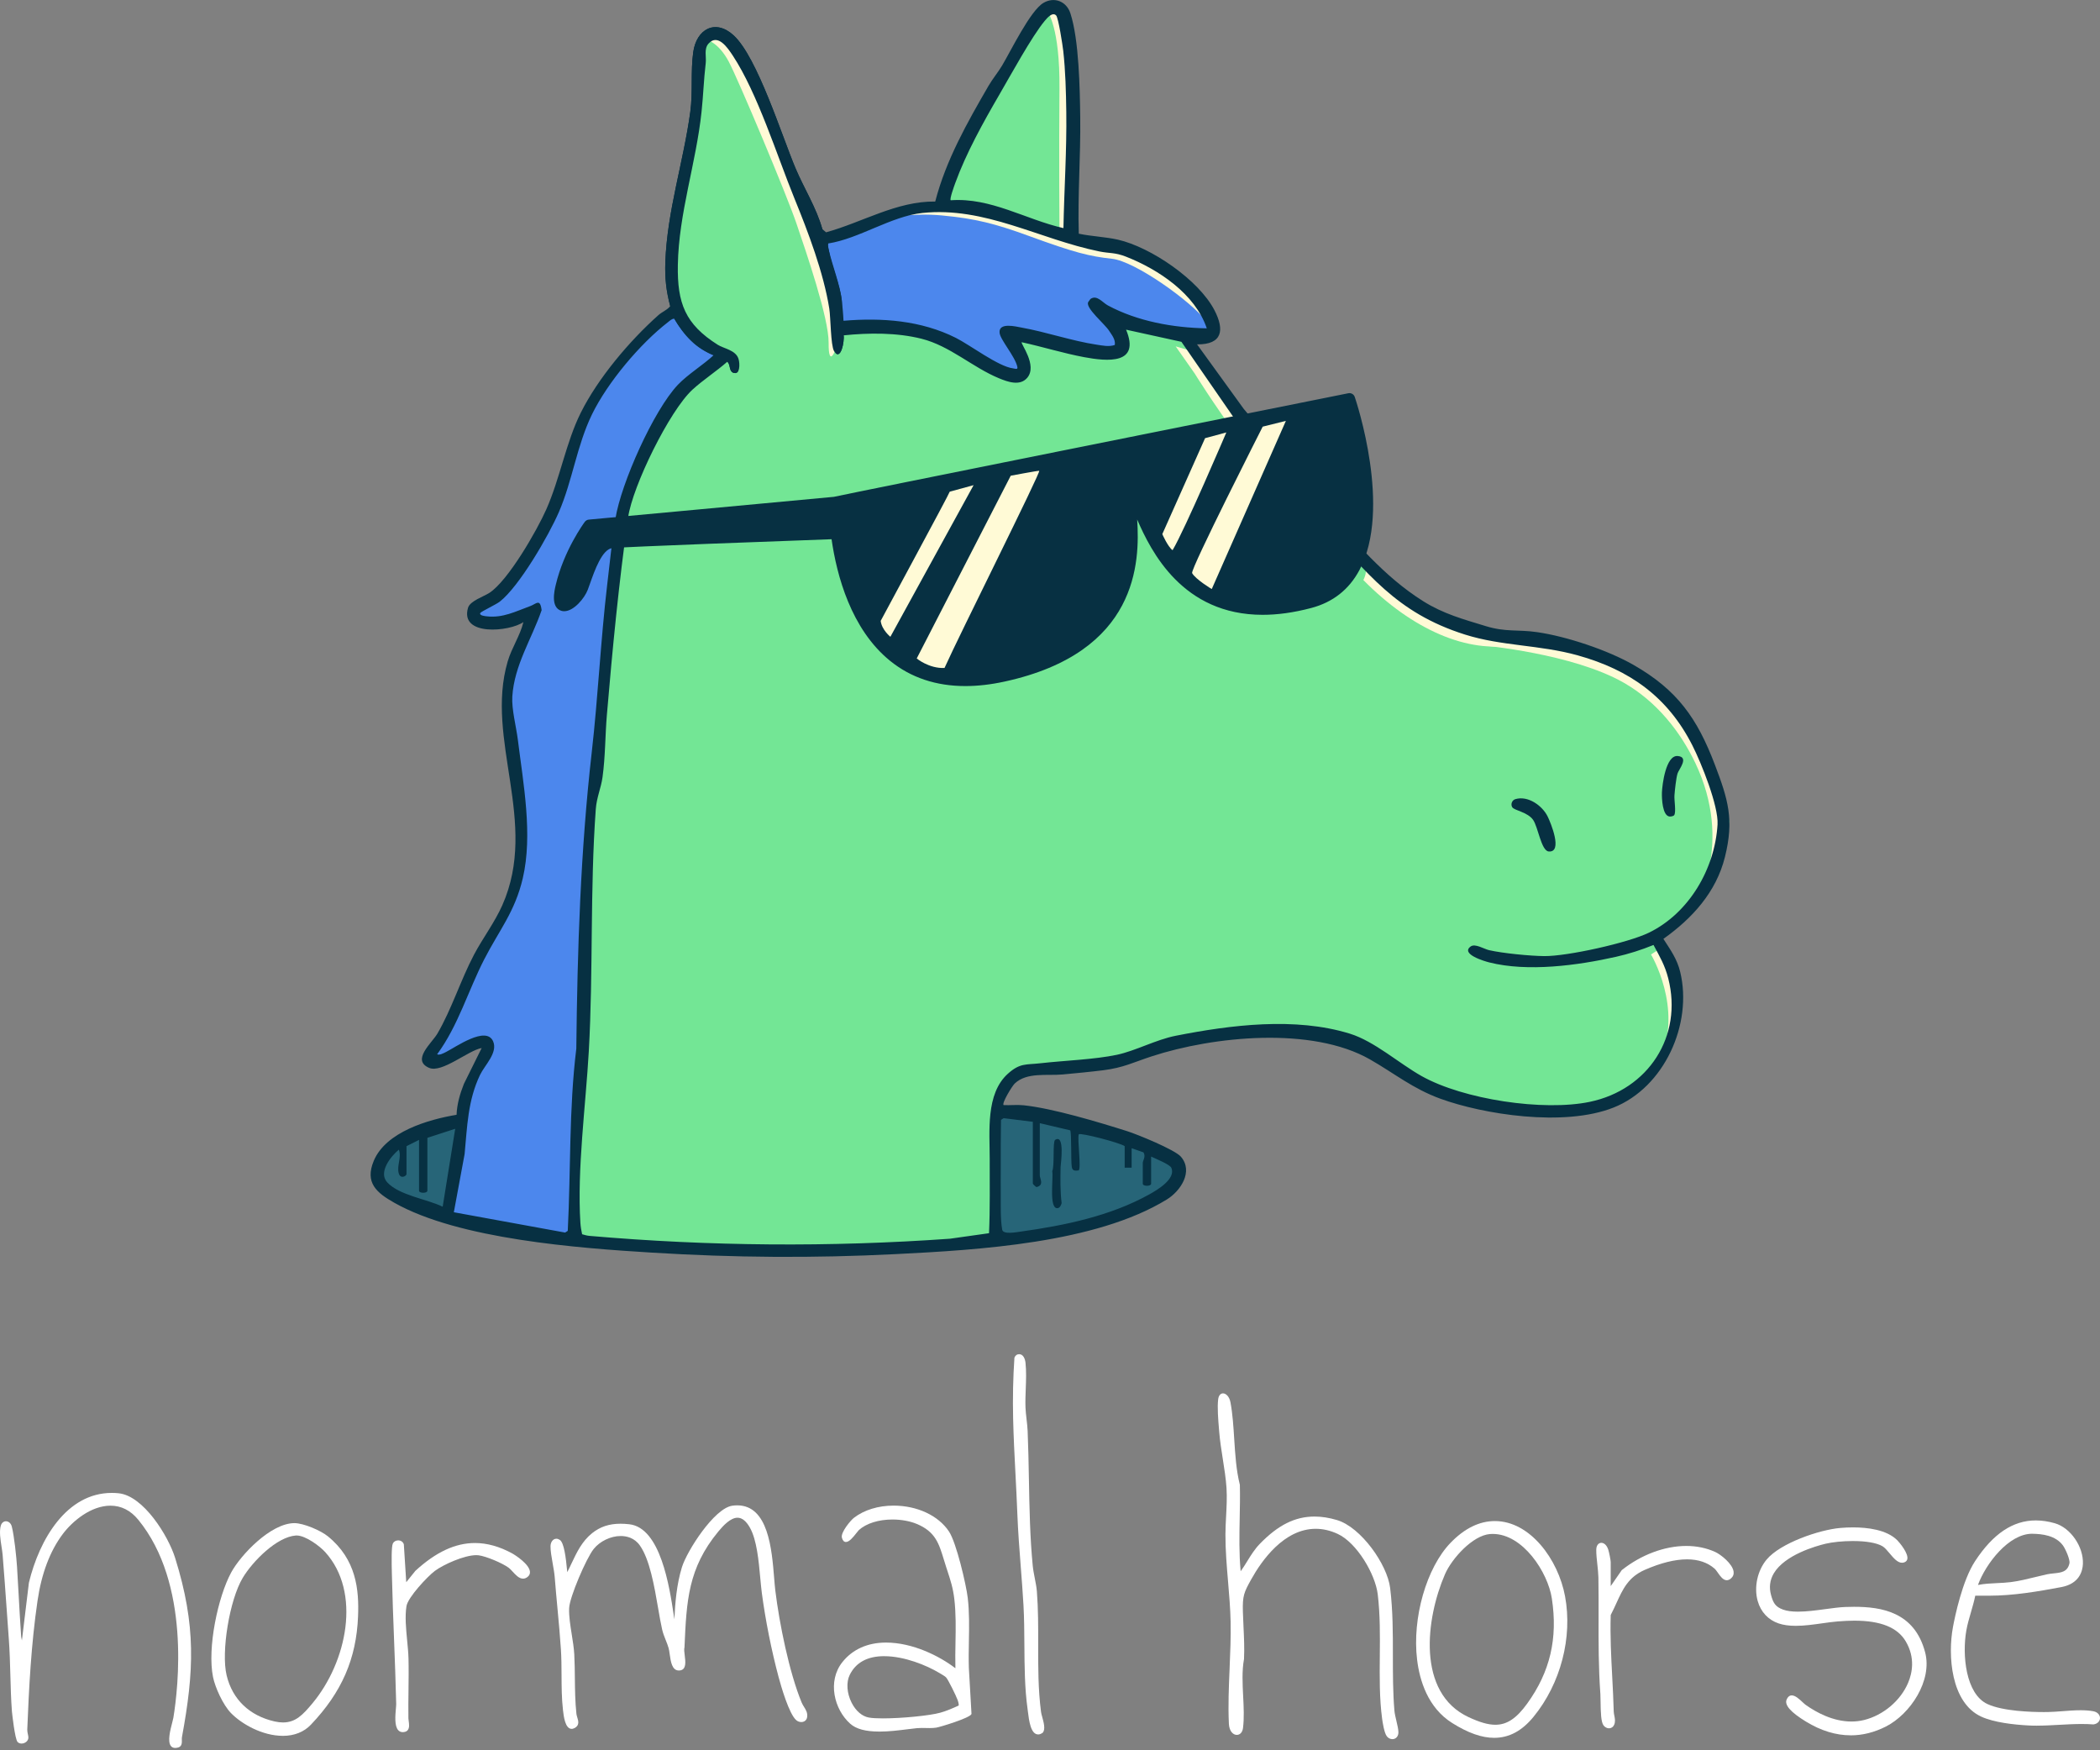 <?xml version="1.0" encoding="UTF-8"?>
<svg id="bg" xmlns="http://www.w3.org/2000/svg" viewBox="0 0 1200 1000">
  <rect x="0" y="0" width="1200" height="1000" fill="#808080" stroke="none"/>
  <defs>
    <style>
      .cls-1 {
        fill: #073042;
      }

      .cls-2 {
        fill: #fff;
      }

      .cls-3 {
        fill: #73e695;
      }

      .cls-4 {
        fill: #276578;
      }

      .cls-5 {
        fill: #4c87ed;
      }

      .cls-6 {
        fill: #fffad6;
      }
    </style>
  </defs>
  <g>
    <g>
      <path class="cls-2" d="M326.69,987.77c-3.76,0-4.58-7.26-4.94-10.36l-.04-.31c-.77-6.71-.8-13.51-.83-20.09-.02-4.81-.04-9.77-.36-14.65-.5-7.77-1.25-15.77-1.97-23.5-.54-5.81-1.1-11.82-1.56-17.69-.17-2.25-.67-5.09-1.16-7.84-.63-3.59-1.29-7.3-1.25-9.89.03-2.46,1.47-4.31,3.34-4.31.65,0,1.32.23,1.99.67,2.38,1.61,3.45,9.77,4.24,18.36,0,.03,0,.05,0,.08.91-1.74,1.75-3.52,2.56-5.25,2.9-6.12,5.89-12.44,11.68-17.06,4.59-3.66,9.73-5.37,16.19-5.37,1.6,0,3.26.1,5.08.31,17.81,2.06,22.89,35.7,25.34,51.87.13.87.26,1.69.37,2.45.38-9.17,1.32-20.19,4.33-29.86,2.85-9.16,18.4-33.63,28.8-35.07.95-.13,1.89-.2,2.78-.2,17.74,0,19.76,25,21.1,41.54.21,2.59.41,5.04.65,7.01,2.29,18.88,7.98,47.02,15.09,64.17.36.86.85,1.66,1.34,2.44,1.08,1.74,2.2,3.54,1.73,6.01-.3,1.6-1.6,2.64-3.3,2.64-.98,0-1.99-.35-2.76-.97-4.23-3.39-8.88-19.78-10.21-24.72-4.05-15.09-7.55-32.65-9.6-48.17-.33-2.54-.6-5.47-.89-8.59-.87-9.59-1.96-21.53-5.86-28.53-2.13-3.83-4.53-5.76-7.13-5.76-3.99,0-8.17,4.5-10.97,7.89-17.32,20.96-18.16,39.72-19.31,65.7l-.02.48-.02.07c-.29,1.02-.07,2.74.16,4.56.46,3.58,1.03,8.04-2.72,8.55-.22.03-.43.04-.64.04h0c-3.92,0-4.64-5.13-5.22-9.25-.19-1.36-.37-2.65-.64-3.59-.43-1.51-1.02-3-1.65-4.57-.76-1.92-1.55-3.9-2.02-5.93-.81-3.51-1.55-7.81-2.33-12.37-2.13-12.38-4.78-27.79-10.44-35.76-3.15-4.44-7.68-5.37-10.93-5.37-5.71,0-11.92,2.99-15.45,7.43-4.24,5.32-13.75,27.44-14.01,33.79-.19,4.56.67,9.89,1.49,15.04.61,3.83,1.25,7.79,1.44,11.38.24,4.54.29,9.09.34,13.49.07,6.68.14,13.58.9,20.55.07.6.27,1.26.48,1.96.6,1.94,1.34,4.34-1.25,5.92-.68.41-1.34.62-1.96.62Z"/>
      <path class="cls-2" d="M100.12,998.67c-1.07,0-1.91-.39-2.49-1.15-2.02-2.62-.32-9.12.8-13.43.29-1.1.54-2.05.63-2.6,2.84-17.36,9.78-76.83-20.07-113.22-4.37-5.32-9.7-8.02-15.84-8.02-11.15,0-21.68,8.75-27.31,16.24-7.28,9.69-12.13,22.53-14.41,38.17-3.66,25.03-4.9,50.07-5.85,73.57-.03.85.17,1.77.35,2.58.17.79.34,1.53.28,2.16-.18,1.97-2.16,3.19-3.89,3.19-.9,0-1.68-.31-2.27-.9-1.52-1.52-3.17-16.54-3.25-17.6-.51-6.85-.7-13.84-.88-20.6-.19-6.76-.38-13.75-.88-20.59-.42-5.62-.81-11.23-1.21-16.84-.73-10.28-1.48-20.9-2.34-31.4-.11-1.3-.35-2.86-.61-4.51-.64-4.12-1.37-8.8-.42-12.07.45-1.54,1.58-2.5,2.95-2.5,1.27,0,2.79.93,3.33,3.01,1.38,5.36,2.66,17.66,2.99,23.04.31,5.08.59,10.16.88,15.22.45,8.11.92,16.51,1.49,24.78l.42,2.02,3.99-32.94c5.99-24.84,21.56-51.32,47.35-51.32,1.28,0,2.6.07,3.91.2,14.26,1.43,28.39,24.42,32.29,36.9,12.13,38.77,10.83,64.92,3.91,102.46-.08.44-.07,1-.05,1.58.04,1.54.09,3.65-2.02,4.28-.65.19-1.24.29-1.77.29Z"/>
      <path class="cls-2" d="M502.41,989.31c-7.76,0-13.18-1.46-16.57-4.48-9.19-8.18-13.18-24.29-4.47-35.22,5.81-7.29,14.42-11.15,24.92-11.15,15.25,0,30.63,7.73,39.65,14.67-.13-4.82-.04-9.72.05-14.47.15-8.25.3-16.79-.66-25.05-.75-6.38-2.22-10.86-4.09-16.54l-.54-1.65c-.49-1.51-.94-2.96-1.36-4.36-2.83-9.29-4.88-16-15.54-20.41-3.9-1.61-8.81-2.5-13.82-2.5-7.94,0-14.95,2.2-19.21,6.04-.24.22-.7.81-1.23,1.49-2.18,2.8-4.29,5.31-6.15,5.31h0c-1.11,0-1.9-.84-2.32-2.5-.75-2.96,4.94-9.83,6.93-11.35,5.83-4.47,13.87-6.93,22.62-6.93,13.46,0,25.59,5.66,31.65,14.78,4.23,6.36,9.84,30.43,10.72,37.9.96,8.14.81,16.68.66,24.94-.09,4.98-.18,10.13-.02,15.08l1.51,26.32-.07.14c-1.14,2.29-18.07,7.4-20.14,7.7-1.14.16-2.37.24-3.87.24-.75,0-1.49-.02-2.23-.04-.73-.02-1.45-.03-2.17-.03-1.03,0-1.87.03-2.66.11-1.62.15-3.49.39-5.48.64-4.97.62-10.6,1.33-16.08,1.33ZM505.29,946.23c-9.62,0-16.26,3.61-19.74,10.72-2.08,4.24-1.65,10.48,1.1,15.89,2.37,4.68,5.96,7.77,9.85,8.46,1.78.32,4.47.48,7.98.48,10.92,0,26.87-1.58,32.82-3.25,3.7-1.04,7.22-2.58,10.51-4.09.12-.45-.03-1.61-.58-3.13-.85-2.35-5.4-11.71-6.66-13-.58-.59-2.28-1.6-3.3-2.2l-.48-.28c-7.37-4.42-20.04-9.59-31.49-9.59Z"/>
      <path class="cls-2" d="M161.62,991.75c-11.7,0-23.58-6.76-29.67-13.05-4.52-4.67-9.01-14.57-10.22-20.54-3.37-16.7,2.83-45.85,10.4-59.79,5.34-9.82,22.47-28.15,36.17-28.15,5.23.03,14.94,4.2,18.99,7.48,16.36,13.24,17.93,30.59,17.31,45.83-.99,24.23-9.3,43.31-26.96,61.87-3.96,4.16-9.5,6.36-16.01,6.36ZM169.48,877.28c-.14,0-.28,0-.41.01-10.82.77-24.6,14.57-30.39,24.24-7.51,12.55-12.4,42.2-9.18,55.65,3.3,13.77,13.07,23.12,27.5,26.36,1.67.37,3.25.56,4.71.56,7.19,0,11.33-4.33,16.83-10.93,19.68-23.64,28.08-63.38,7.33-86.36-3.09-3.42-11.21-9.53-16.39-9.53Z"/>
      <path class="cls-2" d="M593.17,990.93c-4.2,0-5.2-8.12-5.79-12.97-.07-.55-.13-1.04-.18-1.44-1.68-11.87-1.76-24.59-1.84-36.89-.05-7.5-.1-15.25-.52-22.6-.42-7.33-.99-14.65-1.54-21.73-.77-9.93-1.57-20.2-1.97-30.67-.28-7.34-.67-14.83-1.04-22.06-.55-10.51-1.11-21.37-1.36-32.04-.28-11.86-.03-23.52.73-34.68v-.07s.02-.06.02-.06c.23-.77,1-1.7,1.9-1.92.28-.07.55-.1.81-.1,2.29,0,3.37,2.56,3.62,4.95.51,4.92.32,9.99.13,14.9-.13,3.45-.27,7.03-.15,10.47.07,2.16.35,4.57.62,6.9.26,2.21.52,4.5.61,6.59.39,9.14.56,18.55.73,27.65.3,16.33.6,33.21,2.19,49.44.23,2.33.71,4.77,1.17,7.13.5,2.53,1.01,5.14,1.2,7.58.78,10.05.76,20.26.74,30.14-.02,12.7-.05,25.83,1.63,38.66.09.72.38,1.76.68,2.87.85,3.09,1.9,6.94.39,8.86l-.05.07-.07.05c-.93.67-1.82,1-2.65,1Z"/>
      <path class="cls-2" d="M230.17,989.64c-1.05,0-1.93-.37-2.6-1.11-2.22-2.42-1.69-8.33-1.35-12.25.1-1.16.19-2.16.18-2.76-.28-12.22-.76-24.68-1.22-36.73-.46-11.89-.93-24.18-1.21-36.23l-.03-1.01c-.2-7.75-.29-15.91.54-17.67.52-1.12,1.69-1.81,3.05-1.81,1.58,0,2.88.94,3.24,2.33l1.37,21.57,5.21-6.48c11.67-10.73,22.8-15.91,34.06-15.91,6.92,0,14.07,2,21.27,5.94,2.05,1.13,9.8,6.2,10.15,10.47.1,1.18-.37,2.19-1.38,2.98-.82.64-1.68.97-2.57.97-2.27,0-4.21-2.12-5.93-4-.8-.87-1.56-1.7-2.25-2.21-3.7-2.74-13.02-6.61-17.2-7.13-.41-.05-.85-.08-1.32-.08-6.97,0-18.86,5.41-23.66,8.98-4.18,3.12-15.47,15.11-16.26,20.2-.92,5.92-.25,12.86.4,19.58.35,3.64.69,7.07.77,10.27.15,6.08.07,12.27,0,18.26-.07,5.22-.13,10.63-.05,15.93,0,.4.08.95.16,1.52.25,1.77.55,3.97-.61,5.31-.61.7-1.54,1.05-2.77,1.06h0Z"/>
    </g>
    <g>
      <path class="cls-2" d="M795.6,993.63c-1.17,0-2.31-.58-3.11-1.6-1.52-1.92-2.46-8.19-2.71-10.06-1.55-11.6-1.44-23.9-1.32-35.78.11-11.62.22-23.63-1.18-35.28-1.38-11.5-11.91-29.48-22.91-34.55-4.18-1.93-8.39-2.9-12.52-2.9-18.11,0-30.87,18.1-36.86,28.88-4.15,7.46-5.02,9.36-4.77,18.44.07,2.84.21,5.74.35,8.56.29,6.08.59,12.37.29,18.56-1.23,6.63-.85,14.03-.49,21.19.32,6.2.64,12.61-.1,18.29-.31,2.33-1.69,3.83-3.53,3.83-2.03,0-4.31-1.99-4.52-6.36-.5-10.29-.04-21.15.41-31.66.37-8.78.75-17.86.58-26.55-.16-7.64-.82-15.43-1.46-22.97-.75-8.86-1.53-18.02-1.5-27.04.01-3.42.2-6.96.38-10.37.28-5.3.57-10.78.23-16.1-.34-5.34-1.25-11.06-2.12-16.6-.79-5.03-1.61-10.22-2.02-15.15l-.13-1.57c-.46-5.41-1.08-12.81-.49-17.41.27-2.1,1.31-3.35,2.78-3.35,1.63,0,3.62,1.77,4.25,5.17,1.23,6.59,1.69,13.84,2.13,20.86.56,8.81,1.13,17.91,3.21,26.15v.06s.02.07.02.07c.15,6.36.03,12.81-.1,19.03-.2,9.94-.4,20.2.55,30.32,1.36-1.87,2.59-3.87,3.79-5.81,2.09-3.39,4.26-6.88,7.11-9.82,10.51-10.83,20.18-15.65,31.34-15.65,4.03,0,8.33.67,12.79,2,13.7,4.07,28.73,25.31,30.39,38.79,1.58,12.82,1.58,25.89,1.57,38.54,0,10.33,0,21.01.86,31.44.15,1.79.67,3.97,1.17,6.09.57,2.41,1.11,4.68,1.13,6.39.01,1.2-.36,2.23-1.08,2.95-.63.64-1.48.99-2.4.99Z"/>
      <path class="cls-2" d="M1057.54,991.45c-8.47,0-17.08-2.64-25.58-7.85-8.74-5.35-12.35-9.47-11.03-12.58.67-1.58,1.66-2.38,2.94-2.38,2.03,0,4.3,2.12,6.12,3.82.68.63,1.32,1.23,1.79,1.57,6.12,4.35,15.64,9.54,26.2,9.54,2.46,0,4.88-.29,7.19-.86,10.98-2.71,20.86-11.05,25.18-21.25,2.39-5.65,4.11-14.33-1.29-23.58-4.68-8.02-14.29-11.93-29.39-11.93-2.83,0-5.92.14-9.45.42-2.75.22-5.73.64-8.88,1.08-5.03.71-10.24,1.45-15.19,1.45-3.84,0-7.03-.45-9.75-1.36-5.96-2-10.23-6.56-12-12.82-2.22-7.83-.18-17.34,5.08-23.66,7.87-9.46,30.13-17.02,41.99-18.07,2.5-.22,5-.33,7.44-.33,8.18,0,19.21,1.28,25.26,7.36,1.15,1.16,6.77,7.74,5.65,11.04-.23.68-.86,1.55-2.52,1.77-.16.02-.31.03-.46.03-2.55,0-4.84-2.72-7.05-5.36-1.44-1.71-2.79-3.33-4.1-4.09-3.27-1.91-9.28-2.96-16.93-2.96-5.68,0-11.69.6-15.7,1.57-5.33,1.29-23.23,6.32-29.48,16.93-2.24,3.81-2.76,7.98-1.54,12.41,1.25,4.53,2.48,6.68,6.86,8.27,2.18.79,4.95,1.17,8.48,1.17,4.93,0,10.45-.74,15.78-1.46,4.06-.55,7.89-1.06,11.11-1.2,1.8-.07,3.54-.11,5.17-.11,15.73,0,34.56,2.95,40.63,25.97,4.26,16.15-8.41,35.33-22.44,42.45-6.57,3.33-13.32,5.02-20.08,5.02Z"/>
      <path class="cls-2" d="M853.82,992.89c-7.07,0-14.92-2.77-24-8.47-14.01-8.79-18.64-24.52-20.05-36.17-2.89-23.83,5.35-52.56,19.16-66.83,7.95-8.22,16.46-12.38,25.29-12.38,20.08,0,36.16,21.84,40.09,42.95,4.39,23.52-2.49,49.89-17.96,68.83-6.63,8.12-14,12.07-22.53,12.07ZM852.99,876.39c-.52,0-1.04.02-1.56.06-9.96.78-21.88,14.1-25.71,22.93-10.95,25.21-16.39,67.77,13.47,81.68,6.47,3.02,11.2,4.36,15.32,4.36,6.61,0,12.06-3.63,18.2-12.14,13.07-18.11,17.54-37.18,14.06-60.01-2.29-15.04-16.58-36.88-33.78-36.88Z"/>
      <path class="cls-2" d="M1164.03,985.94c-1.79,0-3.43-.04-5.01-.13-8.29-.45-19.69-1.69-26.98-5.08-17.27-8.04-19.07-34.97-16.07-51.1,1.12-6.03,5.34-26.56,12.64-37.69,10.27-15.66,21.62-23.27,34.7-23.27,3.46,0,7.1.54,10.83,1.6,9.03,2.57,16.54,13.46,16.09,23.31-.19,4.1-2.04,11.26-12.35,13.19-13.21,2.48-27.27,4.9-41.23,4.91h-7.93c-.64,3.18-1.56,6.31-2.44,9.35-1,3.44-2.04,6.99-2.67,10.56-2.46,13.96-.35,36.22,12.06,41.99,8.9,4.14,25.45,4.58,32.15,4.58h0c.86,0,1.68,0,2.45-.02,2.56-.04,5.33-.26,8.26-.48,3.43-.27,6.99-.54,10.39-.54,2.78,0,5.13.18,7.2.56,2.74.5,3.92,2.35,3.88,3.96-.04,1.54-1.21,3.24-3.74,3.57h-.06s-.06,0-.06,0c-2.07-.16-4.25-.23-6.66-.23-4.23,0-8.56.24-12.75.47-4.18.23-8.5.47-12.71.47ZM1161.16,876.29c-13.22,0-26.38,16.95-30.9,29.26,3.61-.72,7.3-.89,10.89-1.06,2.56-.12,5.21-.24,7.78-.56,4.74-.59,9.48-1.76,14.08-2.89,2.2-.54,4.46-1.1,6.7-1.58,1.25-.27,2.56-.4,3.83-.53,4.26-.43,7.94-.8,9.01-5.79.44-2.05-2.3-8.24-3.73-10.18-4.27-5.78-11.97-6.57-17.39-6.66h-.27Z"/>
      <path class="cls-2" d="M919.46,987.45c-1.13,0-2.29-.59-3.08-1.57-1.52-1.86-1.7-7.46-1.78-14.04-.02-1.63-.04-3.05-.1-3.96-1.09-15.25-1.06-29.19-1.03-43.95.01-7.33.03-14.91-.1-22.61-.04-2.26-.33-4.89-.6-7.43-.32-2.9-.65-5.9-.62-8.47.03-2.73,1.48-3.95,2.91-3.95,1.3,0,3.03,1.04,3.97,3.96.43,1.35,1.37,5.88,1.37,7.07v13.71l6.31-9.13.07-.05c11.02-8.75,24.43-13.77,36.81-13.77,5.92,0,11.47,1.15,16.5,3.42,3.23,1.46,9.88,6.73,10.53,11.18.23,1.58-.28,2.91-1.51,3.97-.78.67-1.58,1.01-2.39,1.01-2.08,0-3.67-2.25-5.06-4.23-.68-.97-1.32-1.88-1.93-2.41-4.01-3.51-9.29-5.29-15.7-5.29-6.93,0-15.07,2.03-24.2,6.03-9.37,4.11-12.51,10.99-16.15,18.95-1.01,2.21-2.05,4.48-3.27,6.81-.38,11.81.25,23.78.86,35.36.34,6.49.69,13.19.86,19.78.02.76.18,1.54.34,2.36.34,1.67.68,3.4-.08,5.2-.55,1.29-1.61,2.03-2.92,2.03Z"/>
    </g>
  </g>
  <g>
    <polygon class="cls-5" points="469 137 526.93 118.13 560.95 119.88 636.22 141.39 656.35 146 684.5 168.82 694.37 190.11 688.45 193.4 668.04 190.32 634.24 182.08 641.49 195.81 636.88 201.96 576.24 191.42 586.4 210.77 581.69 216.22 531.98 190.54 498.62 186.37 478.58 187.69 476.46 164.87 469 137"/>
    <path class="cls-5" d="M386.71,177.16l9.66,14.7,17.78,11.19-26.11,21.55-19.31,33.75-12.51,34.45-11.85,90.85-9.88,134.96-6.8,188.94-72.2-11.41,11.19-70.44,13.17-29.19-6.36-1.1-26.11,12.29-2.85-6.14,9.88-10.75,25.46-55.74,12.73-21.73s5.71-31.38,5.71-32.04-3.95-46.52-3.95-46.52l-5.49-41.7,16.9-44.11-17.99,6.36-14.48-1.1-3.73-6.36,16.9-8.12,22.82-34.23,10.75-24.14,8.93-30.5,14.99-29.63,23.7-29.19,19.09-14.92Z"/>
    <path class="cls-3" d="M538.56,115.97c1.04-.05,10.07-27.54,10.07-27.54l48.57-83.51,8.86-1.74,3.27,19.68,4.04,56.52v55.48l-57.02-15.22-17.79-3.67Z"/>
    <path class="cls-3" d="M414.14,203.05l-26.11,21.55-21.76,35.98-10.06,32.22-19.17,177.43-9.36,237.33,69.05,7.61,151.23-2.78,21.96-4.83s.93-52.89,0-56.81c-.93-3.93.41-24.65.41-24.65l12.27-14.23,46.08-4.33,18.56-3.4,27.53-8.66,42.06-6.19,33.71.93,22.27,7.42,22.89,10.52,26.6,17.32,38.35,8.35,40.21,1.24,22.89-7.42,17.63-11.75,12.37-20.41,5.57-21.34-2.16-22.89-12.37-17.63,21.34-13.3,15.38-25.67,6.71-25.39s-9.73-29.35-10.04-31.21c-.31-1.86-22.48-39.9-22.48-39.9l-36.9-23.2-42.5-11.16-29.87-2.14-38.66-15.15-31.24-32.19-75.75-85.03-22.59-37.11-40.51-12.06,4.02,18.87-4.79,2.95-60.64-10.53,10.17,19.34-4.72,5.45-45.17-23.71-29.38-5.88-28.55-.31-64.45,16.73Z"/>
    <path class="cls-4" d="M570.14,634.16l-1.93,31.57,1.93,43.4s52.29-7.74,53.01-8.46,37.83-15.66,37.83-15.66l13.98-14.49-2.17-8.16-51.21-19.52-41.33-7.47-8.43-1.2h-1.69Z"/>
    <path class="cls-4" d="M264.1,640.42l-8.62,55.73-27.77-12.11-11.57-8.92s.72-12.29,1.45-12.77,14.94-12.53,14.94-12.53l25.3-8.19,6.27-1.2Z"/>
    <path class="cls-6" d="M846.56,368.66c.56.11,52.18,4.66,81.45,21.48,18.66,10.73,32.14,27.76,40.73,45.76,22.06,46.22,0,81.94,0,81.94l12.74-31.36,3.21-27.53-24.46-53.1-28.96-23.17-28.96-12.23-42.85-6.61-12.9,4.81Z"/>
    <path class="cls-6" d="M598.64,6.7s7.08,8.92,6.77,43.99c-.31,35.07,0,82.05,0,82.05l7.95,2.12V32.23l-7.36-27.69-7.36,2.15Z"/>
    <path class="cls-6" d="M948.14,542.32l-4.72,3s18.47,30.61,5.16,60.05c6.14-10.75,16.2-44.87-.44-63.05Z"/>
    <path class="cls-6" d="M538.56,123.12c18.62,1.77,29.86,4.55,49.53,11.74,25.96,9.48,34.44,11.59,47.41,13,12.98,1.41,44.49,23.74,54.07,35.86,2.19-6.24-15.18-26.26-37.47-37.27-22.29-11-27.93-6.49-36.95-9.31-9.03-2.82-56.7-23.73-75.04-20.61-18.34,3.12-26.06,4.93-29.48,6.65-3.42,1.73,9.84-1.78,27.92-.07Z"/>
    <path class="cls-6" d="M682.77,213.54s40.33,65.72,89.68,111.78c1.32,1.24,6.76-4.66,6.76-4.66,0,0,3.11,4.4-.15,10.75,28.03,28.41,59.85,42.2,86.63,36.88-60.44-12.49-104.58-63.22-131.81-97.14-27.23-33.92-53.39-70.7-53.39-70.7l-8.67-2.55,10.95,15.63Z"/>
    <g>
      <path class="cls-1" d="M616.43,133.51c7.21,1.55,15.38,1.81,22.42,3.43,18.83,4.31,46.14,22.96,55.13,40.31,5.84,11.27,4.6,19.66-9.95,19.5l26.71,36.91,18.79,22.16c17.41.99,26.49,11.37,26.9,28.45.04,1.88-1.31,3.72.06,5.39,17.72,19.42,34.18,39.67,56.77,53.83,11.57,7.26,22.97,10.33,35.84,14.26,11.33,3.47,18.17,1.83,29.2,3.41,16.78,2.4,40.42,10.27,55.2,18.76,24.91,14.3,36.26,30.29,46.42,56.97,7.57,19.89,11.09,31.33,5.76,52.75-4.99,20.08-18.71,35.1-35.17,46.78,4.03,6.25,7.81,11.43,9.61,18.89,7.2,29.78-9.1,65.99-38.09,77.48-28.54,11.31-74.69,3.76-98.81-5-15.92-5.78-26.25-14.44-40.34-22.49-33.21-18.99-89.45-13.29-124.73-1.78-10.51,3.43-16.11,6.51-27.82,7.97-7.4.92-15.57,1.69-23.06,2.39-8.94.84-20.44-1.45-27.43,5.18-1.47,1.39-7.49,11.22-6.36,12.32,3.78.18,7.65-.29,11.43.1,16.57,1.73,42.82,9.61,59.17,14.79,5.84,1.85,27.29,10.59,30.73,14.6,7.3,8.48-.28,19.68-8.05,24.44-40.77,24.99-107.81,28.83-154.89,31.21-47.2,2.38-92.04,2.05-139.2-.84-42.21-2.58-110.3-7.63-147.29-28.47-10.21-5.75-17.04-11.46-11.78-24.02,6.93-16.54,31.2-23.59,47.3-26.27.24-6.16,1.95-12,4.2-17.67l10.14-20.47c-7.68,1.37-22.69,14.44-30,11.34-10.33-4.38,1.54-14.19,4.69-19.55,8.07-13.76,13.37-30.78,20.92-45.09,4.99-9.46,11.83-18.44,16.21-28.33,20.98-47.37-10.09-94.48,3.07-139.29,2.3-7.83,7.02-14.51,8.97-22.44-7.95,5.54-36.5,8.24-31.64-8.19,1.15-3.88,8.95-6.4,12.18-8.49,10.73-6.94,27.19-35.63,32.56-47.76,7.79-17.61,11.28-38.31,19.65-55.11,9.86-19.79,27.88-41.13,44.39-55.82,2.11-1.88,4.93-2.86,6.75-5.12-2.3-8.66-3.11-16.1-2.79-25.12,1.02-29.26,10.36-57.14,14.27-85.94,1.52-11.19.12-23.07,1.68-34.11,1.86-13.12,12.61-19.14,23.06-9.56,13.57,12.42,27.58,57.49,35.39,75.96,4.9,11.6,11.89,22.48,15.33,34.77l2.12,1.8c20.74-5.69,40.37-17.88,62.37-17.58,6.12-23.66,18.32-45.17,30.48-66.15,2.28-3.93,5.33-7.55,7.66-11.43,5.06-8.41,16.15-31.49,23.72-35.93,6.23-3.66,13.14-.83,15.35,5.89,4.98,15.13,5.44,43.33,5.65,59.57.28,22.22-1.5,44.26-.83,66.44ZM603.51,8.83c-2.09-2.25-5.26,1.59-6.5,3.07-7.33,8.75-19.72,31.46-26.05,42.34-9.13,15.69-18.96,33.39-25.13,50.43-.53,1.46-3.3,9.03-2.57,9.75,22.98-1.68,42.88,11.04,64.42,15.91.42-22.21,1.93-44.21,1.63-66.44-.16-11.3-.46-23.42-1.74-34.85-.35-3.14-2.75-18.81-4.05-20.21ZM482.06,191.61c.58,2.98-1.61,15.33-5.48,8.96-1.92-3.16-1.91-19.23-2.72-24.32-3.28-20.54-12.04-43.6-19.89-62.83-9.92-24.32-21.07-60.17-35.25-81.66-2.82-4.27-8.51-12.86-13.87-6.84-2.71,3.05-1.15,7.46-1.59,11.14-1.13,9.53-1.38,18.42-2.39,27.84-3.14,29.55-13.03,57.93-13.54,87.46-.38,21.88,4.18,33.87,22.82,45.64,3.48,2.2,10.27,3,11.84,8.03.88,2.83.95,9.51-3.09,7.88-2.43-.99-1.4-4.67-3.31-6.23-6.13,5.39-13.92,10.47-19.86,15.91-13.23,12.13-34.28,55.23-36.8,72.95-5.29,37.18-8.95,75.25-12.13,112.74-1.01,11.86-.86,23.8-2.49,35.68-.87,6.36-3.37,11.58-3.87,18.4-3.35,45.97-1.39,92.45-3.99,138.37-1.74,30.66-6.74,67.47-4.8,97.87.14,2.24.49,4.4.98,6.57,1.36.41,2.8.81,4.23.94,68.61,5.95,137.39,6.48,205.95,1.62l22.35-3.15c.61-14.13.36-28.44.38-42.64.02-15.31-2.38-36.95,10.35-48.44,7-6.32,10.47-5.08,18.64-6.02,13.42-1.53,31.04-2.14,43.68-4.83,10.77-2.29,22.29-8.64,33.66-10.88,31.58-6.22,68.22-10.83,99.45-1.2,14.06,4.34,28.15,17,41,24.22,23.88,13.42,69.66,20.26,96.13,14.74,33.47-6.98,53.28-37.49,44.82-70.59-1.92-7.49-4.84-12.38-8.41-19.04-7.01,2.86-14.05,5.1-21.45,6.77-21.91,4.94-50.48,8.76-72.41,3.2-2.86-.72-16.58-4.8-10.61-9.12,2.52-1.83,7.6,1.45,10.47,2.11,7.83,1.81,23.52,3.32,31.59,3.4,13.14.13,47.84-7.56,59.79-13.38,22.98-11.19,37.69-36.52,39.21-61.79.64-10.58-9.3-35.21-14.39-45.23-14.03-27.62-35.66-43.1-65.49-51.42-21.74-6.07-43.44-5.24-64.46-11.89-39.73-12.56-55.69-35.4-82.32-64.05-.47-.51-.69-1.28-.79-1.97l-1.64.5c-9.45,15.09-40.07,22.28-53.94,10.95-10.4-8.49-11.11-22.88-6.02-34.51,5.32-12.16,15.78-14.47,27.42-17.91l-13.85-15.58-30.87-44.68-31.62-6.94c8.3,20.01-10.68,18.19-24.04,15.69-11.91-2.23-23.77-5.95-35.61-8.52-.76.77,9.14,13.2,3.19,20.29-4.16,4.95-11.23,2.35-16.21.29-15.17-6.28-27.94-18.47-44.23-22.57-14.13-3.56-30.11-3.42-44.5-1.94ZM689.59,187.59c-6.63-19.66-27.56-33.64-46.14-40.94-6.44-2.53-9.46-1.81-15.29-3-34.5-7.05-65.27-25.73-101.11-21.97-17.82,1.87-36.04,14.64-53.77,17.42-.22,1.37.12,2.67.35,4,1.56,9.07,6.36,19.58,7.37,28.41.29,2.56-.33,10.8.99,11.76,21.88-1.86,44.35-.21,64.18,9.75,8.23,4.13,24.33,16.4,32.67,17.43,1.2.15,2.91.98,2.49-.89-1.33-6.03-9.71-15.33-10.14-19.39-.65-6.19,9.32-3.6,12.63-3,13.95,2.5,28.75,7.63,42.75,9.74,3.55.53,6.99,1.33,10.46.19.47-3.17-1.7-5.69-3.29-8.16-2.51-3.9-13.3-12.73-11.99-16.22l1.34-1.88c3.7-2.64,6.85,1.98,9.97,3.66,16.92,9.1,37.37,12.77,56.49,13.09ZM408.05,202.71c-10.13-2.98-17.61-11.65-22.74-20.63-1.48.05-2.45,1.1-3.52,1.92-16.05,12.38-34.6,34.5-43.5,52.73-8.66,17.76-11.13,37.77-18.93,55.83-5.76,13.33-22.71,42.65-33.86,51.24-2.09,1.61-10.68,5.65-11.06,6.44-.72,1.48,2.84,1.79,3.67,1.88,9.28,1.08,16.53-2.81,24.96-5.87,3.33-1.21,5.58-4.6,6.43,2.37-5.69,16.54-15.62,31.37-16.75,49.34-.45,7.21,2.23,17.22,3.16,24.65,3.13,25.15,8.63,54.24,2.83,79.15-4.47,19.18-13.54,29.78-22.04,46.35-9.18,17.89-14.89,37.93-26.9,54.23,1.25.74,3.88-.71,5.06-1.3,5.43-2.71,22.98-15.26,26.94-6.06,2.78,6.46-4.79,13.53-7.49,19.15-6.99,14.57-7.32,29.45-8.82,45.26l-6.15,33.21,63.59,11.61,1.51-.98c1.77-34.68.64-69.63,4.88-104.08.62-56.82,2.39-112.89,8.82-169.33,3.61-31.65,5.07-63.73,8.79-95.4,1.43-12.16,2.89-26.24,4.77-38.18,3.13-19.89,21.78-61.81,35.69-76.44,5.69-5.98,14.54-11.35,20.67-17.1ZM744.19,268.99c-7.77-8.4-23.31-6.53-33.12-3.05-18.52,6.56-19.98,36.13-.04,39.8,13.18,2.42,36.73-5.03,38.21-20.71.47-5-1.64-12.34-5.05-16.03ZM590.18,640.92l-16.67-2.06-1.51.97c-.17,9.25-.16,18.51-.15,27.76,0,4.65-.05,9.63,0,14.25.07,6.3-.26,14.62.83,20.71.51,2.9,7.82,1.49,10.65,1.1,25.08-3.5,51.14-8.88,73.4-21.24,4.47-2.48,15.45-8.94,12.58-15.24-.87-1.91-9.1-5.21-11.53-6.38v15.51c0,1.58-4.77,1.58-4.77,0v-11.93c0-1.27,1.89-3.52.41-5.98l-6.77-2.37v11.13h-3.98v-12.33c-2.77-1.93-25.21-7.79-26.25-6.76-.85,3.19,1.52,19.36-.04,20.64-2.04.24-3.51.37-3.93-1.94-.57-3.1-.06-19.65-.91-20.96l-17.38-4.09v29.82c0,1.88,2.69,5.6-1.87,6.69-.44-.08-2.1-1.77-2.1-1.92v-35.39ZM244.22,650.07v30.22c0,1.58-4.77,1.58-4.77,0v-29.03l-7.16,3.58v15.91c0,1.25-3.47,3.01-4.42-.32-1.27-4.44,1.73-9.12.05-13.59-4.6,3.78-11.88,12.89-6.7,18.62,6.78,7.49,22.79,9.61,31.74,13.98l7.16-44.53-15.9,5.17Z"/>
      <path class="cls-1" d="M562.18,294.4c17.2-1.33,42.04,2.71,41.56,24.84-.47,21.45-10.42,36.08-32.35,39.24-10.85,1.57-39.88,2.46-49.35-1.34-15.82-6.35-21.78-28.8-11.37-41.88,8.65-10.87,37.86-19.81,51.51-20.86ZM566.15,301.56c-13.36.65-40.81,7.51-49.87,17.73-6.57,7.41-3.22,23.69,4.95,29.12,8.16,5.42,29,4.43,39.16,3.85,22.59-1.28,38.42-9.95,36.69-35.32-.9-13.19-20.77-15.87-30.92-15.38Z"/>
      <path class="cls-1" d="M865.91,456.58c7.19-2.15,15.35,3.65,18.44,9.87,1.74,3.51,8.88,20.74.62,20.02-4.29-.38-6.07-14.05-8.93-18.07-3.17-4.46-10.74-5.33-11.9-7.2-1.05-1.69-.12-4.06,1.77-4.62Z"/>
      <path class="cls-1" d="M956.65,465.78c-.35.49-1.84.78-2.51.74-4.25-.29-4.57-10.47-4.47-13.68.15-4.47,2.24-21.45,9-20.9s.64,7.65-.07,9.96c-.83,2.67-1.54,9.5-1.77,12.54-.21,2.75,1.07,9.61-.18,11.35Z"/>
      <path class="cls-1" d="M602.91,651.27c5.8-3.76,3.16,14.36,3.14,15.47-.13,6.82-.25,13.84.6,20.61-.3,1.24-1.01,2.92-2.55,2.93-4.81.02-2.05-17.59-2.82-21.16,1.42-2.84.15-16.89,1.64-17.86Z"/>
      <path class="cls-1" d="M713.26,271.3c19.27-2.34,21.74,24.81,2.62,28.07-22.84,3.9-23.74-25.51-2.62-28.07Z"/>
      <path class="cls-1" d="M543.05,311.85c10.27-1.74,22.91,3.66,24.68,14.72,3,18.73-29.63,23.46-37.05,8.41-4.47-9.08,3.13-21.56,12.37-23.13Z"/>
    </g>
    <g>
      <path class="cls-1" d="M774.13,226.77c-.51-1.51-2.06-2.41-3.64-2.1-66.51,13.33-278.95,55.93-293.99,59.19-26.9,2.57-138.83,12.89-140.05,13.01-.9.08-1.73.55-2.27,1.27-.49.65-11.94,16.26-16.63,36.12-.75,3.17-3.03,12.81,3.2,14.71.54.17,1.1.24,1.66.24,5.52,0,11.67-7.51,13.47-12.29.41-1.09.85-2.34,1.33-3.68,2.58-7.29,6.89-19.49,12.69-20.09,7.44-.77,97.12-4.05,125.28-5.07,2.96,20.6,11.09,51.38,33.45,69.49,11.85,9.59,26.25,14.41,43.01,14.41,7.08,0,14.59-.86,22.5-2.59,76.31-16.65,77.23-68.29,75.68-92.56,7.94,18.31,25.97,54.45,71.69,54.44,8.33,0,17.6-1.2,27.88-3.93,12.26-3.26,21.47-10.51,27.39-21.56,18.76-35.02-1.76-96.43-2.65-99.03Z"/>
      <path class="cls-6" d="M542.7,280.92c0,.83-38.65,72.17-39.45,73.81.6,5.14,5.54,9.09,5.54,9.09l47.55-86.63-13.65,3.73Z"/>
      <path class="cls-6" d="M577.56,271.79l-53.72,104.42s6.98,5.81,15.88,5.43c8.78-19.55,55.49-112.66,54.1-112.66s-16.26,2.81-16.26,2.81Z"/>
      <path class="cls-6" d="M681.22,327.44c-1.12-2.11,40.32-83.68,40.32-83.68l13.25-3.3-42.35,96.07c.1.17-9.4-5.66-11.22-9.09Z"/>
      <path class="cls-6" d="M664.17,305.17l24.44-54.82,12.15-3.28s-23.82,55.83-30.72,67.27c-2.7-1.91-5.86-9.17-5.86-9.17Z"/>
    </g>
    <path class="cls-3" d="M420.29,211.48c-.36-.08-2.55-7.65-2.55-7.65l-14.72-5.33-13.1-13.44s-6.95-18.19-6.95-19.01,3.94-37.66,3.94-37.66l10.55-67.8,3.13-24.22.46-14.37,10.31-3.59,8.92,8.11,16.8,34.42,15.41,36.62,17.04,45.2,8.23,34.07.81,23.87s-22.02,19.01-58.29,10.78Z"/>
    <path class="cls-6" d="M404.3,22.86s6.55,1.83,12.11,12.31c5.57,10.48,33.07,75.96,38.64,92.33,5.57,16.37,18.57,54.15,18.45,68.33-.12,14.18,3.74,5.79,5.09,0,1.35-5.79-1.27-20.2-7.82-45.74-6.55-25.54-50.75-149.03-66.47-127.23Z"/>
    <path class="cls-1" d="M382.98,174.91c-2.3-8.66-3.11-16.1-2.79-25.12,1.02-29.26,10.36-57.14,14.27-85.94,1.52-11.19.12-23.07,1.68-34.11,1.86-13.12,12.61-19.14,23.06-9.56,13.57,12.42,27.58,57.49,35.39,75.96,4.9,11.6,11.89,22.48,15.33,34.77,0,0,2.12,5.39,3.72,12.19,2.11,8.96,6.36,19.58,7.37,28.41.29,2.56.83,7.82.99,11.76.21,4.96.07,8.34.07,8.34.58,2.98-1.61,15.33-5.48,8.96-1.92-3.16-1.91-19.23-2.72-24.32-3.28-20.54-12.04-43.6-19.89-62.83-9.92-24.32-21.07-60.17-35.25-81.66-2.82-4.27-8.51-12.86-13.87-6.84-2.71,3.05-1.15,7.46-1.59,11.14-1.13,9.53-1.38,18.42-2.39,27.84-3.14,29.55-13.03,57.93-13.54,87.46-.38,21.88,4.18,33.87,22.82,45.64,3.48,2.2,10.27,3,11.84,8.03.88,2.83.95,9.51-3.09,7.88-2.43-.99-1.4-4.67-3.31-6.23-.54-.6-1.39-1.22-7.38-3.45-8.91-3.31-17.79-12.18-22.92-21.17-1.33-3.21-1.6-4.23-2.33-7.17Z"/>
  </g>
</svg>